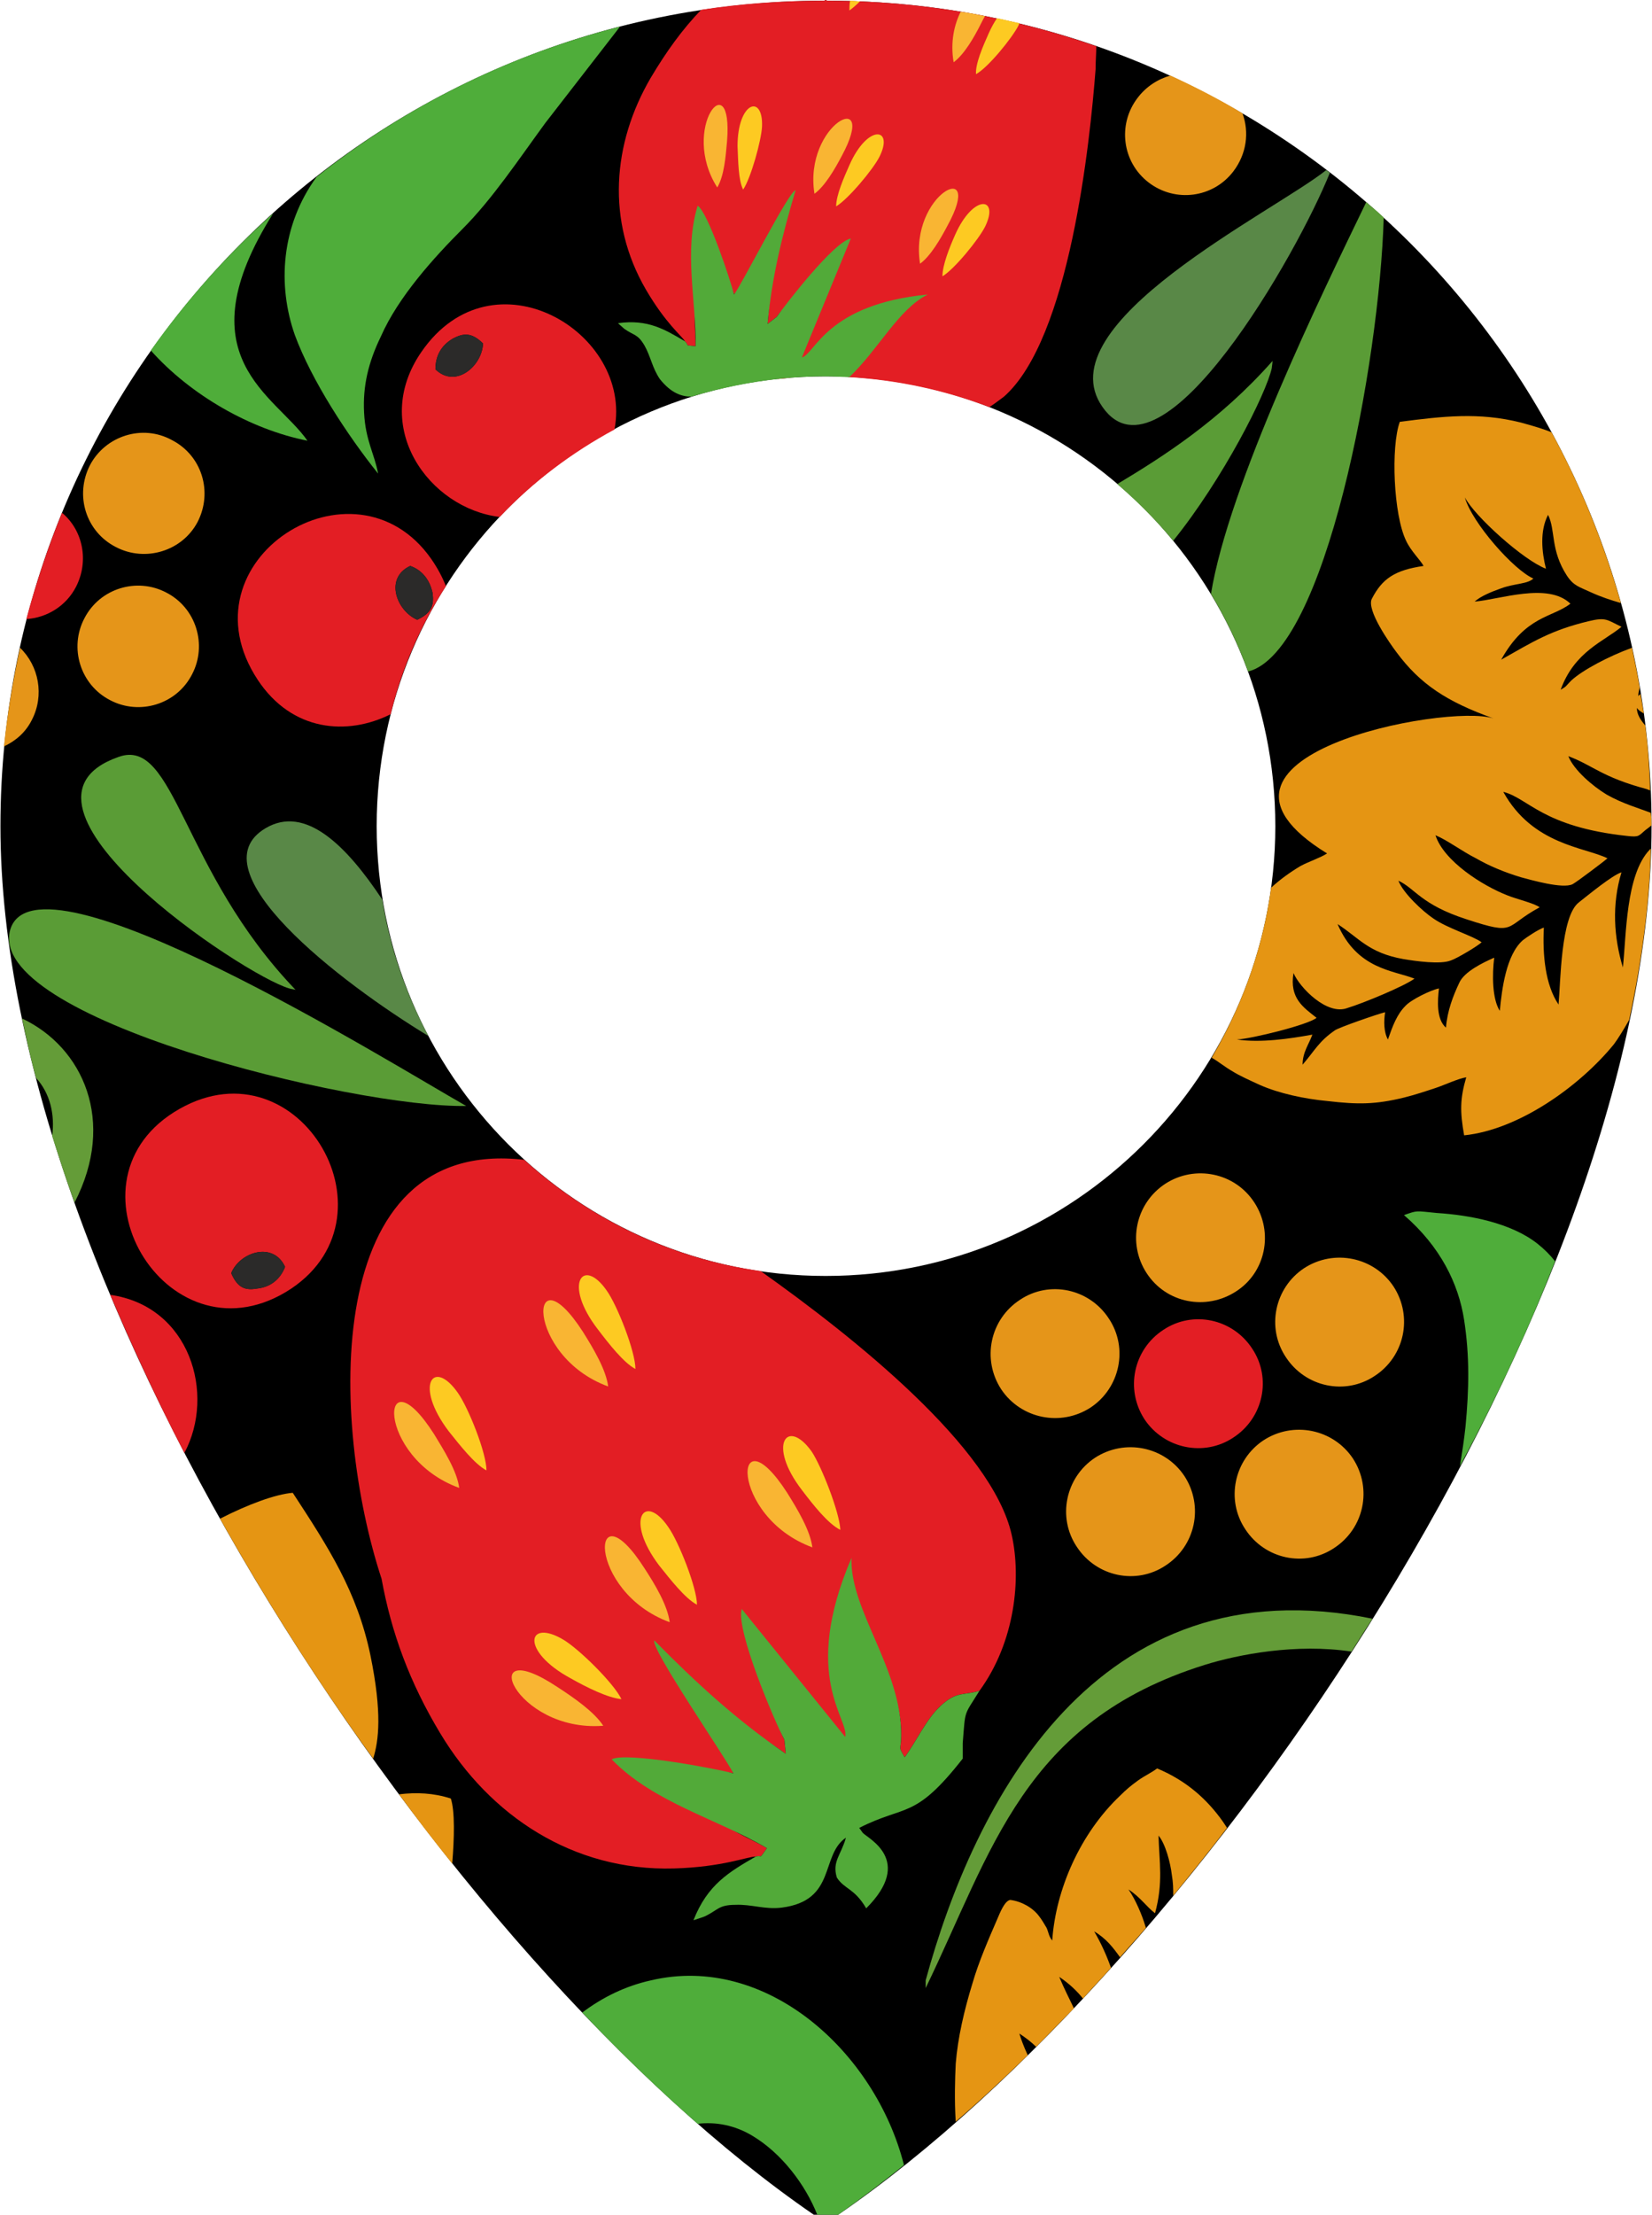<?xml version="1.0" encoding="UTF-8"?> <!-- Creator: CorelDRAW 2019 (64-Bit) --> <svg xmlns="http://www.w3.org/2000/svg" xmlns:xlink="http://www.w3.org/1999/xlink" xmlns:xodm="http://www.corel.com/coreldraw/odm/2003" xml:space="preserve" width="338px" height="453px" style="shape-rendering:geometricPrecision; text-rendering:geometricPrecision; image-rendering:optimizeQuality; fill-rule:evenodd; clip-rule:evenodd" viewBox="0 0 23.61 31.66"> <defs> <style type="text/css"> <![CDATA[ .fil11 {fill:#2B2A29} .fil3 {fill:#FDCA22} .fil4 {fill:#F9B533} .fil1 {fill:#E31E24} .fil5 {fill:#E59519} .fil6 {fill:#E59513} .fil9 {fill:#649C38} .fil8 {fill:#598847} .fil7 {fill:#5A9C36} .fil2 {fill:#52AA39} .fil10 {fill:#4FAD3A} .fil0 {fill:black} ]]> </style> </defs> <g id="Слой_x0020_1">  <g id="_466779364992"> <path class="fil0" d="M11.8 31.66l-0.17 0c-5.26,-3.61 -11.63,-13.11 -11.63,-19.85 0,-6.51 5.27,-11.79 11.78,-11.8l0.02 -0.01 0.02 0.01c6.51,0.01 11.79,5.29 11.79,11.8 0,6.74 -6.37,16.24 -11.63,19.85l-0.18 0zm0 -26.28c3.55,0 6.43,2.88 6.43,6.43 0,3.55 -2.88,6.43 -6.43,6.43 -3.55,0 -6.42,-2.88 -6.42,-6.43 0,-3.55 2.87,-6.43 6.42,-6.43z"></path> <path class="fil1" d="M10.8 26.54c0.11,-0.03 0.03,0.06 0.16,-0.12 -0.24,-0.14 -0.41,-0.19 -0.67,-0.38 -0.16,-0.13 -0.31,-0.32 -0.48,-0.46 -0.09,-0.07 -0.19,-0.15 -0.29,-0.23l0.32 0.31c0.2,-0.11 0.38,-0.38 0.64,-0.31 -0.03,-0.07 0,0 0.04,-0.13 -0.09,-0.08 -0.14,-0.3 -0.17,-0.4 -0.05,-0.17 0.27,0.72 0.37,0.52 0.12,0.12 -0.11,-0.69 0.04,-0.59l0.47 0.32 -0.02 -0.2c-0.13,-0.24 -0.28,-0.84 -0.18,-1.13l0.78 0.81c0.23,0.26 0.46,0.56 0.39,0.89 0.07,0.12 0.06,0.04 0.09,0.23 0.02,0.13 0,0.07 -0.03,0.08l0.09 -0.2c0.07,-0.36 -0.81,-2.07 -0.17,-2.8 -0.03,0.75 0.71,1.11 0.7,2.06 0,0.22 -0.05,0.14 0.05,0.31 0.17,-0.23 0.31,-0.55 0.52,-0.74 0.23,-0.21 0.33,-0.14 0.55,-0.21 0.51,-0.7 0.6,-1.61 0.46,-2.23 -0.28,-1.25 -2.25,-2.82 -3.59,-3.77 -1.29,-0.18 -2.45,-0.75 -3.38,-1.59 -2.92,-0.34 -2.77,3.77 -2.04,5.99 0.14,0.77 0.4,1.48 0.84,2.21 0.71,1.18 1.9,1.97 3.34,1.93 0.7,-0.02 1.05,-0.17 1.17,-0.17z"></path> <path class="fil2" d="M13.76 25.14l0 -0.22c0.04,-0.49 0.01,-0.38 0.24,-0.75 -0.22,0.07 -0.32,0 -0.55,0.21 -0.21,0.19 -0.35,0.51 -0.52,0.74 -0.1,-0.17 -0.05,-0.09 -0.05,-0.31 0.01,-0.95 -0.74,-1.8 -0.71,-2.54 -0.73,1.7 -0.03,2.3 -0.09,2.56l-1.48 -1.83c-0.09,0.3 0.48,1.63 0.61,1.87l0.02 0.2c-0.7,-0.48 -1.28,-1.01 -1.88,-1.62 -0.06,0.11 1.03,1.69 1.13,1.9 -0.26,-0.07 -1.54,-0.31 -1.74,-0.2 0.6,0.62 1.51,0.85 2.22,1.27 -0.13,0.18 -0.05,0.09 -0.16,0.12 -0.38,0.22 -0.69,0.4 -0.89,0.91l0.15 -0.05c0.2,-0.09 0.2,-0.17 0.45,-0.17 0.23,-0.01 0.42,0.07 0.66,0.04 0.79,-0.1 0.55,-0.75 0.92,-1 -0.07,0.25 -0.2,0.34 -0.13,0.57 0.11,0.17 0.25,0.15 0.42,0.44 0.69,-0.69 0.02,-1 -0.05,-1.08l-0.05 -0.07c0.67,-0.34 0.79,-0.11 1.48,-0.99z"></path> <path class="fil3" d="M8.15 23.99c0.23,0.13 0.53,0.28 0.73,0.3 -0.11,-0.23 -0.61,-0.72 -0.83,-0.85 -0.52,-0.31 -0.62,0.16 0.1,0.55z"></path> <path class="fil4" d="M8.62 24.67c-0.13,-0.2 -0.42,-0.4 -0.65,-0.55 -1.2,-0.8 -0.63,0.65 0.65,0.55z"></path> <path class="fil3" d="M9.42 22.38c0.16,0.2 0.37,0.47 0.54,0.56 0,-0.24 -0.26,-0.9 -0.41,-1.11 -0.34,-0.5 -0.63,-0.11 -0.13,0.55z"></path> <path class="fil4" d="M9.57 23.19c-0.03,-0.24 -0.21,-0.54 -0.36,-0.77 -0.78,-1.22 -0.84,0.33 0.36,0.77z"></path> <path class="fil3" d="M11.46 21.3c0.16,0.21 0.37,0.48 0.55,0.57 -0.01,-0.25 -0.27,-0.91 -0.41,-1.12 -0.35,-0.49 -0.64,-0.1 -0.14,0.55z"></path> <path class="fil4" d="M11.61 22.12c-0.03,-0.24 -0.21,-0.54 -0.36,-0.78 -0.78,-1.21 -0.84,0.34 0.36,0.78z"></path> <path class="fil3" d="M6.41 20.46c0.16,0.2 0.37,0.47 0.54,0.56 0,-0.25 -0.26,-0.9 -0.41,-1.11 -0.35,-0.5 -0.63,-0.11 -0.13,0.55z"></path> <path class="fil4" d="M6.56 21.27c-0.03,-0.24 -0.22,-0.54 -0.36,-0.77 -0.78,-1.22 -0.85,0.33 0.36,0.77z"></path> <path class="fil3" d="M8.54 19c0.16,0.21 0.37,0.48 0.54,0.57 0,-0.25 -0.26,-0.91 -0.41,-1.12 -0.34,-0.49 -0.63,-0.1 -0.13,0.55z"></path> <path class="fil4" d="M8.69 19.82c-0.03,-0.24 -0.21,-0.54 -0.36,-0.78 -0.78,-1.21 -0.84,0.34 0.36,0.78z"></path> <path class="fil1" d="M16.63 19.01c0.42,-0.28 0.99,-0.16 1.27,0.27 0.28,0.42 0.16,0.99 -0.27,1.27 -0.42,0.28 -0.99,0.16 -1.27,-0.26 -0.28,-0.43 -0.16,-1 0.27,-1.28z"></path> <path class="fil5" d="M16.66 16.92c0.42,-0.27 0.99,-0.16 1.27,0.27 0.28,0.43 0.16,1 -0.26,1.27 -0.43,0.28 -1,0.17 -1.28,-0.26 -0.28,-0.43 -0.16,-1 0.27,-1.28z"></path> <path class="fil5" d="M18.64 18.13c0.43,-0.28 1,-0.16 1.28,0.26 0.28,0.43 0.16,1 -0.27,1.28 -0.42,0.28 -0.99,0.16 -1.27,-0.27 -0.28,-0.42 -0.16,-0.99 0.26,-1.27z"></path> <path class="fil5" d="M18.06 20.59c0.43,-0.28 1,-0.16 1.28,0.26 0.28,0.43 0.16,1 -0.27,1.28 -0.42,0.28 -0.99,0.16 -1.27,-0.27 -0.28,-0.42 -0.16,-0.99 0.26,-1.27z"></path> <path class="fil5" d="M15.65 20.84c0.43,-0.28 1,-0.16 1.28,0.26 0.28,0.43 0.16,1 -0.27,1.28 -0.42,0.28 -0.99,0.16 -1.27,-0.27 -0.28,-0.42 -0.16,-0.99 0.26,-1.27z"></path> <path class="fil5" d="M14.58 18.58c0.42,-0.28 0.99,-0.16 1.27,0.27 0.28,0.42 0.16,0.99 -0.26,1.27 -0.43,0.28 -1,0.16 -1.28,-0.26 -0.28,-0.43 -0.16,-1 0.27,-1.28z"></path> <path class="fil6" d="M18.97 12.2c-0.09,0.06 -0.27,0.12 -0.38,0.18 -0.15,0.09 -0.29,0.19 -0.42,0.31 -0.12,0.88 -0.42,1.7 -0.85,2.43 0.09,0.05 0.2,0.14 0.29,0.19 0.11,0.07 0.27,0.14 0.4,0.2 0.27,0.12 0.64,0.2 0.97,0.23 0.43,0.05 0.68,0.05 1.09,-0.05 0.16,-0.04 0.31,-0.09 0.46,-0.14 0.12,-0.04 0.31,-0.13 0.43,-0.15 -0.09,0.31 -0.09,0.49 -0.03,0.83 0.78,-0.08 1.65,-0.7 2.14,-1.3 0.06,-0.08 0.14,-0.21 0.22,-0.35 0.18,-0.84 0.29,-1.66 0.31,-2.45 -0.01,0.01 -0.02,0.02 -0.02,0.02 -0.34,0.36 -0.33,1.22 -0.38,1.68 -0.13,-0.43 -0.16,-0.9 -0.02,-1.36 -0.13,0.04 -0.47,0.32 -0.61,0.43 -0.26,0.2 -0.26,1.14 -0.29,1.46 -0.19,-0.28 -0.23,-0.71 -0.21,-1.1 -0.07,0.02 -0.25,0.14 -0.3,0.18 -0.24,0.21 -0.3,0.7 -0.33,1.01 -0.11,-0.17 -0.11,-0.52 -0.08,-0.76 -0.16,0.07 -0.43,0.2 -0.5,0.36 -0.09,0.19 -0.17,0.4 -0.19,0.64 -0.14,-0.12 -0.12,-0.39 -0.1,-0.56 -0.11,0.02 -0.4,0.16 -0.48,0.25 -0.12,0.12 -0.18,0.28 -0.25,0.48 -0.06,-0.11 -0.06,-0.26 -0.04,-0.39 -0.09,0.02 -0.67,0.22 -0.72,0.26 -0.23,0.16 -0.28,0.28 -0.46,0.49 0,-0.18 0.09,-0.29 0.14,-0.43 -0.33,0.06 -0.74,0.12 -1.08,0.07 0.21,-0.01 1.02,-0.21 1.14,-0.31 -0.19,-0.15 -0.39,-0.28 -0.33,-0.64 0.09,0.21 0.48,0.61 0.77,0.5 0.23,-0.07 0.81,-0.31 0.96,-0.42 -0.3,-0.12 -0.82,-0.13 -1.1,-0.78 0.31,0.2 0.44,0.41 0.94,0.5 0.18,0.03 0.53,0.08 0.68,0.02 0.09,-0.03 0.39,-0.21 0.44,-0.26 -0.12,-0.09 -0.49,-0.2 -0.69,-0.34 -0.15,-0.1 -0.43,-0.36 -0.5,-0.54 0.24,0.11 0.32,0.34 0.97,0.55 0.73,0.24 0.53,0.11 1.05,-0.17 -0.08,-0.06 -0.34,-0.12 -0.46,-0.17 -0.36,-0.14 -0.91,-0.49 -1.03,-0.86 0.17,0.07 0.38,0.23 0.58,0.33 0.19,0.11 0.41,0.2 0.64,0.27 0.15,0.04 0.6,0.17 0.74,0.1 0.06,-0.03 0.48,-0.35 0.5,-0.37 -0.32,-0.16 -1.07,-0.19 -1.49,-0.95 0.36,0.09 0.56,0.5 1.77,0.63 0.18,0.02 0.16,0 0.27,-0.09 0.03,-0.02 0.05,-0.04 0.08,-0.06 0,-0.06 0,-0.12 -0.01,-0.18 -0.18,-0.07 -0.4,-0.13 -0.63,-0.26 -0.2,-0.12 -0.47,-0.35 -0.55,-0.55 0.35,0.13 0.48,0.3 1.12,0.47l0.05 0.02c-0.01,-0.32 -0.03,-0.62 -0.07,-0.93 -0.07,-0.08 -0.12,-0.16 -0.12,-0.25 0.02,0.03 0.05,0.05 0.1,0.08 -0.02,-0.1 -0.03,-0.19 -0.05,-0.28l-0.03 0.03c0,-0.04 0.01,-0.08 0.02,-0.12 -0.03,-0.19 -0.07,-0.38 -0.11,-0.57 -0.33,0.12 -0.71,0.32 -0.87,0.47 -0.08,0.08 -0.06,0.08 -0.15,0.13 0.2,-0.55 0.62,-0.69 0.87,-0.9 -0.21,-0.1 -0.22,-0.14 -0.47,-0.08 -0.54,0.13 -0.79,0.29 -1.25,0.55 0.35,-0.63 0.73,-0.6 0.99,-0.8 -0.32,-0.31 -1.01,-0.06 -1.37,-0.03 0.09,-0.08 0.24,-0.14 0.38,-0.19 0.19,-0.07 0.38,-0.06 0.46,-0.14 -0.28,-0.12 -0.88,-0.8 -0.98,-1.16 0.14,0.27 0.84,0.9 1.16,1.02 -0.06,-0.24 -0.09,-0.54 0.03,-0.77 0.11,0.22 0.03,0.5 0.27,0.87 0.1,0.15 0.18,0.16 0.35,0.24 0.13,0.06 0.28,0.11 0.42,0.15l-0.01 -0.04 0 0 0 0c-0.24,-0.84 -0.57,-1.65 -0.98,-2.4 -0.12,-0.05 -0.26,-0.09 -0.44,-0.14 -0.6,-0.15 -1.11,-0.09 -1.73,-0.01 -0.13,0.36 -0.09,1.33 0.09,1.7 0.07,0.15 0.2,0.27 0.25,0.36 -0.41,0.06 -0.59,0.18 -0.74,0.47 -0.08,0.16 0.26,0.64 0.35,0.76 0.34,0.46 0.72,0.71 1.39,0.95 -0.67,-0.22 -4.64,0.54 -2.38,1.93z"></path> <path class="fil6" d="M17.54 26.13c-0.02,-0.03 -0.04,-0.06 -0.06,-0.09 -0.22,-0.31 -0.51,-0.58 -0.94,-0.76 -0.08,0.06 -0.17,0.1 -0.27,0.17 -0.11,0.08 -0.17,0.13 -0.26,0.22 -0.57,0.54 -0.92,1.34 -0.97,2.07 -0.05,-0.06 -0.05,-0.11 -0.08,-0.18 -0.03,-0.05 -0.07,-0.12 -0.11,-0.17 -0.09,-0.12 -0.25,-0.21 -0.41,-0.23 -0.08,0.01 -0.15,0.19 -0.18,0.26 -0.13,0.3 -0.27,0.62 -0.36,0.93 -0.12,0.39 -0.21,0.78 -0.24,1.15 -0.01,0.21 -0.02,0.52 0,0.83 0.35,-0.3 0.69,-0.62 1.03,-0.95 -0.06,-0.13 -0.1,-0.24 -0.12,-0.31 0.09,0.06 0.17,0.12 0.24,0.19 0.18,-0.18 0.36,-0.37 0.54,-0.55 -0.07,-0.15 -0.13,-0.26 -0.21,-0.45 0.15,0.1 0.26,0.21 0.34,0.31 0.13,-0.15 0.27,-0.29 0.4,-0.44 -0.06,-0.17 -0.14,-0.35 -0.24,-0.52 0.17,0.1 0.27,0.23 0.37,0.37 0.12,-0.14 0.25,-0.28 0.37,-0.42l-0.01 -0.03c-0.04,-0.14 -0.14,-0.38 -0.24,-0.52 0.17,0.11 0.26,0.25 0.38,0.34 0.12,-0.44 0.06,-0.73 0.05,-1.11 0.1,0.12 0.17,0.39 0.19,0.56 0.02,0.12 0.02,0.19 0.02,0.3 0.26,-0.32 0.52,-0.64 0.77,-0.97z"></path> <path class="fil5" d="M17.76 1.62c0.1,0.27 0.06,0.58 -0.13,0.83 -0.29,0.38 -0.83,0.45 -1.21,0.16 -0.38,-0.29 -0.45,-0.83 -0.16,-1.21 0.12,-0.16 0.29,-0.27 0.47,-0.32 0.35,0.16 0.7,0.34 1.03,0.54z"></path> <path class="fil1" d="M9.79 4.88c0.07,0.07 -0.03,0.05 0.15,0.07 0,-0.22 -0.03,-0.36 0.01,-0.61 0.02,-0.16 0.1,-0.33 0.13,-0.5 0.02,-0.09 0.03,-0.19 0.05,-0.28l-0.09 0.33c0.15,0.09 0.4,0.12 0.45,0.32 0.03,-0.04 0,0 0.11,-0.02 0.02,-0.09 0.15,-0.21 0.21,-0.27 0.1,-0.09 -0.39,0.46 -0.22,0.46 -0.04,0.13 0.43,-0.34 0.42,-0.2l-0.04 0.45 0.13 -0.1c0.12,-0.17 0.47,-0.51 0.71,-0.55l-0.27 0.85c-0.09,0.24 -0.2,0.51 -0.43,0.59 0.06,-0.01 0.12,-0.01 0.18,-0.02 0.38,-0.36 1.04,-1.13 1.64,-1 -0.41,0.21 -0.49,0.64 -0.81,0.99 0.71,0.04 1.39,0.19 2.02,0.43 0.08,-0.05 0.14,-0.1 0.21,-0.15 0.94,-0.83 1.23,-3.64 1.31,-4.68 0,-0.12 0.01,-0.23 0.01,-0.33 -1.21,-0.42 -2.5,-0.65 -3.85,-0.65l-0.02 -0.01 -0.02 0.01c-0.59,0 -1.18,0.04 -1.76,0.13 -0.27,0.28 -0.5,0.6 -0.72,0.97 -0.55,0.94 -0.64,2.05 -0.07,3.03 0.28,0.48 0.51,0.66 0.56,0.74z"></path> <path class="fil2" d="M12.14 5.39c0.42,-0.4 0.7,-0.97 1.12,-1.18 -1.45,0.14 -1.61,0.85 -1.8,0.9l0.7 -1.7c-0.24,0.04 -0.94,0.95 -1.06,1.12l-0.13 0.1c0.06,-0.67 0.21,-1.27 0.4,-1.91 -0.09,0 -0.77,1.35 -0.88,1.49 -0.05,-0.2 -0.37,-1.17 -0.52,-1.27 -0.2,0.65 -0.02,1.36 -0.03,2.01 -0.18,-0.02 -0.08,0 -0.15,-0.07 -0.29,-0.17 -0.53,-0.32 -0.96,-0.26l0.09 0.08c0.14,0.1 0.19,0.07 0.29,0.24 0.09,0.16 0.11,0.32 0.22,0.48 0.16,0.2 0.31,0.25 0.45,0.25 0.61,-0.18 1.25,-0.29 1.92,-0.29 0.12,0 0.23,0.01 0.34,0.01z"></path> <path class="fil3" d="M10.54 2.09c0.01,0.21 0.01,0.48 0.08,0.62 0.11,-0.16 0.26,-0.7 0.27,-0.9 0.02,-0.47 -0.35,-0.36 -0.35,0.28z"></path> <path class="fil4" d="M10.25 2.68c0.1,-0.17 0.12,-0.44 0.14,-0.66 0.09,-1.13 -0.68,-0.19 -0.14,0.66z"></path> <path class="fil3" d="M12.14 2.36c-0.08,0.18 -0.19,0.43 -0.19,0.59 0.17,-0.1 0.53,-0.53 0.62,-0.71 0.21,-0.42 -0.17,-0.47 -0.43,0.12z"></path> <path class="fil4" d="M11.64 2.77c0.15,-0.11 0.29,-0.35 0.39,-0.54 0.54,-1 -0.55,-0.46 -0.39,0.54z"></path> <path class="fil3" d="M13.65 3.36c-0.08,0.18 -0.18,0.43 -0.18,0.59 0.17,-0.1 0.52,-0.53 0.61,-0.71 0.21,-0.43 -0.17,-0.47 -0.43,0.12z"></path> <path class="fil4" d="M13.15 3.77c0.15,-0.11 0.29,-0.35 0.39,-0.54 0.55,-1 -0.55,-0.46 -0.39,0.54z"></path> <path class="fil3" d="M12.15 0.01c-0.01,0.05 -0.01,0.1 -0.01,0.14 0.04,-0.03 0.09,-0.07 0.15,-0.13 -0.04,0 -0.09,-0.01 -0.14,-0.01z"></path> <path class="fil3" d="M14.13 0.48c-0.08,0.18 -0.19,0.43 -0.18,0.58 0.17,-0.09 0.52,-0.52 0.61,-0.7l0.01 -0.03c-0.11,-0.02 -0.22,-0.05 -0.32,-0.07 -0.04,0.06 -0.08,0.13 -0.12,0.22z"></path> <path class="fil4" d="M13.63 0.89c0.15,-0.11 0.29,-0.35 0.39,-0.55 0.02,-0.04 0.04,-0.08 0.06,-0.11 -0.11,-0.02 -0.23,-0.05 -0.35,-0.06 -0.09,0.18 -0.15,0.43 -0.1,0.72z"></path> <path class="fil7" d="M19.53 2.89c-0.63,1.3 -1.97,4.05 -2.22,5.6 0.21,0.35 0.39,0.72 0.53,1.11 1.11,-0.28 1.88,-4.41 1.94,-6.49 -0.08,-0.08 -0.17,-0.15 -0.25,-0.22z"></path> <path class="fil7" d="M18.19 5.16c-0.75,0.85 -1.57,1.37 -2.22,1.76 0.29,0.25 0.56,0.52 0.8,0.81 0.71,-0.88 1.33,-2.1 1.41,-2.47 0,-0.02 0.01,-0.06 0.01,-0.1z"></path> <path class="fil8" d="M18.96 2.43c-0.75,0.6 -4.04,2.2 -3.2,3.39 0.85,1.21 2.79,-2.2 3.25,-3.35l-0.05 -0.04z"></path> <path class="fil9" d="M19.62 23.14c-3.96,-0.81 -5.7,2.64 -6.39,5.17 0,0.03 0,0.07 0,0.11 0.95,-1.96 1.4,-3.81 3.99,-4.62 0.48,-0.15 1.31,-0.31 2.1,-0.19 0.1,-0.16 0.2,-0.32 0.3,-0.47z"></path> <path class="fil10" d="M9.97 30.36c0.26,-0.03 0.53,0.02 0.78,0.17 0.42,0.25 0.76,0.7 0.93,1.13l0.12 0 0.18 0c0.31,-0.22 0.62,-0.45 0.94,-0.71 -0.41,-1.62 -1.97,-3.03 -3.62,-2.64 -0.36,0.08 -0.69,0.24 -0.98,0.46 0.55,0.58 1.1,1.11 1.65,1.59z"></path> <path class="fil7" d="M6.66 15.81c-1.11,-0.63 -6.15,-3.77 -6.52,-2.52 -0.36,1.26 4.91,2.55 6.52,2.52z"></path> <path class="fil7" d="M4.22 14.15c-1.64,-1.71 -1.72,-3.62 -2.53,-3.33 -1.89,0.66 1.78,3.12 2.44,3.31 0.03,0.01 0.06,0.01 0.09,0.02z"></path> <path class="fil8" d="M5.46 12.86c-0.51,-0.77 -1.1,-1.36 -1.67,-1.02 -1.01,0.6 1.06,2.2 2.33,2.97 -0.32,-0.6 -0.55,-1.26 -0.66,-1.95z"></path> <path class="fil1" d="M6.22 5.28c0,-0.19 0.08,-0.34 0.25,-0.44 0.15,-0.08 0.27,-0.09 0.43,0.07 -0.01,0.32 -0.39,0.65 -0.68,0.37zm2.56 0.86c0.27,-1.39 -1.74,-2.59 -2.76,-1.11 -0.74,1.07 0.11,2.24 1.12,2.36 0.47,-0.5 1.03,-0.92 1.64,-1.25z"></path> <path class="fil11" d="M6.22 5.28c0.29,0.28 0.67,-0.05 0.68,-0.37 -0.16,-0.16 -0.28,-0.15 -0.43,-0.07 -0.17,0.1 -0.25,0.25 -0.25,0.44z"></path> <path class="fil10" d="M4.39 6.3c-0.46,-0.66 -1.79,-1.19 -0.49,-3.25 -0.65,0.58 -1.24,1.24 -1.75,1.96 0.57,0.64 1.43,1.13 2.24,1.29z"></path> <path class="fil10" d="M5.4 6.77c-0.05,-0.28 -0.18,-0.47 -0.2,-0.87 -0.02,-0.38 0.06,-0.72 0.24,-1.09 0.25,-0.57 0.77,-1.14 1.17,-1.54 0.42,-0.42 0.8,-0.99 1.18,-1.51l1.07 -1.38c-1.61,0.41 -3.08,1.15 -4.34,2.15 -0.51,0.7 -0.56,1.55 -0.31,2.26 0.24,0.65 0.75,1.43 1.19,1.98z"></path> <path class="fil9" d="M0.31 14.56c0.87,0.41 1.35,1.47 0.75,2.63 -0.12,-0.32 -0.22,-0.64 -0.32,-0.95 0.04,-0.31 -0.03,-0.61 -0.23,-0.83 -0.08,-0.28 -0.14,-0.57 -0.2,-0.85z"></path> <path class="fil1" d="M4.07 18.11c-0.07,0.18 -0.21,0.29 -0.4,0.31 -0.17,0.03 -0.28,-0.01 -0.37,-0.22 0.12,-0.3 0.6,-0.46 0.77,-0.09zm-1.59 -2.21c-1.66,1.05 -0.04,3.66 1.68,2.52 1.59,-1.07 0.05,-3.61 -1.68,-2.52z"></path> <path class="fil11" d="M4.07 18.11c-0.17,-0.37 -0.65,-0.21 -0.77,0.09 0.09,0.21 0.2,0.25 0.37,0.22 0.19,-0.02 0.33,-0.13 0.4,-0.31z"></path> <path class="fil1" d="M2.63 20.77c-0.39,-0.75 -0.74,-1.51 -1.06,-2.26 1.14,0.16 1.51,1.42 1.06,2.26z"></path> <path class="fil6" d="M6.46 26.64c0.03,-0.36 0.04,-0.75 -0.02,-0.93 -0.25,-0.08 -0.49,-0.09 -0.74,-0.06 0.25,0.34 0.5,0.67 0.76,0.99zm-1.13 -1.5c0.08,-0.26 0.13,-0.65 -0.04,-1.48 -0.19,-0.91 -0.6,-1.54 -1.11,-2.32 -0.25,0.02 -0.65,0.17 -1.04,0.37 0.67,1.19 1.4,2.34 2.19,3.43z"></path> <path class="fil1" d="M0.88 7.33c0.3,0.25 0.39,0.69 0.2,1.06 -0.14,0.27 -0.41,0.44 -0.71,0.46 0.14,-0.52 0.31,-1.03 0.51,-1.52z"></path> <path class="fil5" d="M2.45 6.29c0.43,0.22 0.59,0.74 0.37,1.17 -0.22,0.42 -0.75,0.58 -1.17,0.36 -0.43,-0.22 -0.59,-0.74 -0.37,-1.17 0.22,-0.42 0.75,-0.59 1.17,-0.36z"></path> <path class="fil5" d="M2.37 8.47c0.43,0.22 0.59,0.75 0.37,1.17 -0.22,0.43 -0.75,0.59 -1.17,0.37 -0.43,-0.22 -0.59,-0.75 -0.37,-1.17 0.22,-0.43 0.75,-0.59 1.17,-0.37z"></path> <path class="fil5" d="M0.28 9.26c0.27,0.26 0.35,0.68 0.17,1.03 -0.09,0.18 -0.23,0.3 -0.4,0.38 0.05,-0.48 0.13,-0.95 0.23,-1.41z"></path> <path class="fil1" d="M5.86 8.09c0.17,0.06 0.28,0.2 0.32,0.39 0.02,0.17 -0.01,0.28 -0.22,0.38 -0.3,-0.13 -0.47,-0.6 -0.1,-0.77zm-2.18 1.63c0.49,0.74 1.28,0.8 1.9,0.49 0.16,-0.66 0.43,-1.27 0.79,-1.83 -0.05,-0.13 -0.12,-0.26 -0.21,-0.39 -1.1,-1.57 -3.61,0.02 -2.48,1.73z"></path> <path class="fil11" d="M5.86 8.09c-0.37,0.17 -0.2,0.64 0.1,0.77 0.21,-0.1 0.24,-0.21 0.22,-0.38 -0.04,-0.19 -0.15,-0.33 -0.32,-0.39z"></path> <path class="fil10" d="M20.87 20.96c0.03,-0.19 0.06,-0.38 0.08,-0.57 0.05,-0.53 0.06,-1 -0.02,-1.52 -0.08,-0.52 -0.34,-1.05 -0.86,-1.5 0.2,-0.07 0.16,-0.06 0.47,-0.03 0.47,0.03 1.06,0.14 1.44,0.44 0.1,0.08 0.18,0.16 0.25,0.25 -0.38,0.98 -0.84,1.96 -1.36,2.93z"></path> </g> </g> </svg> 